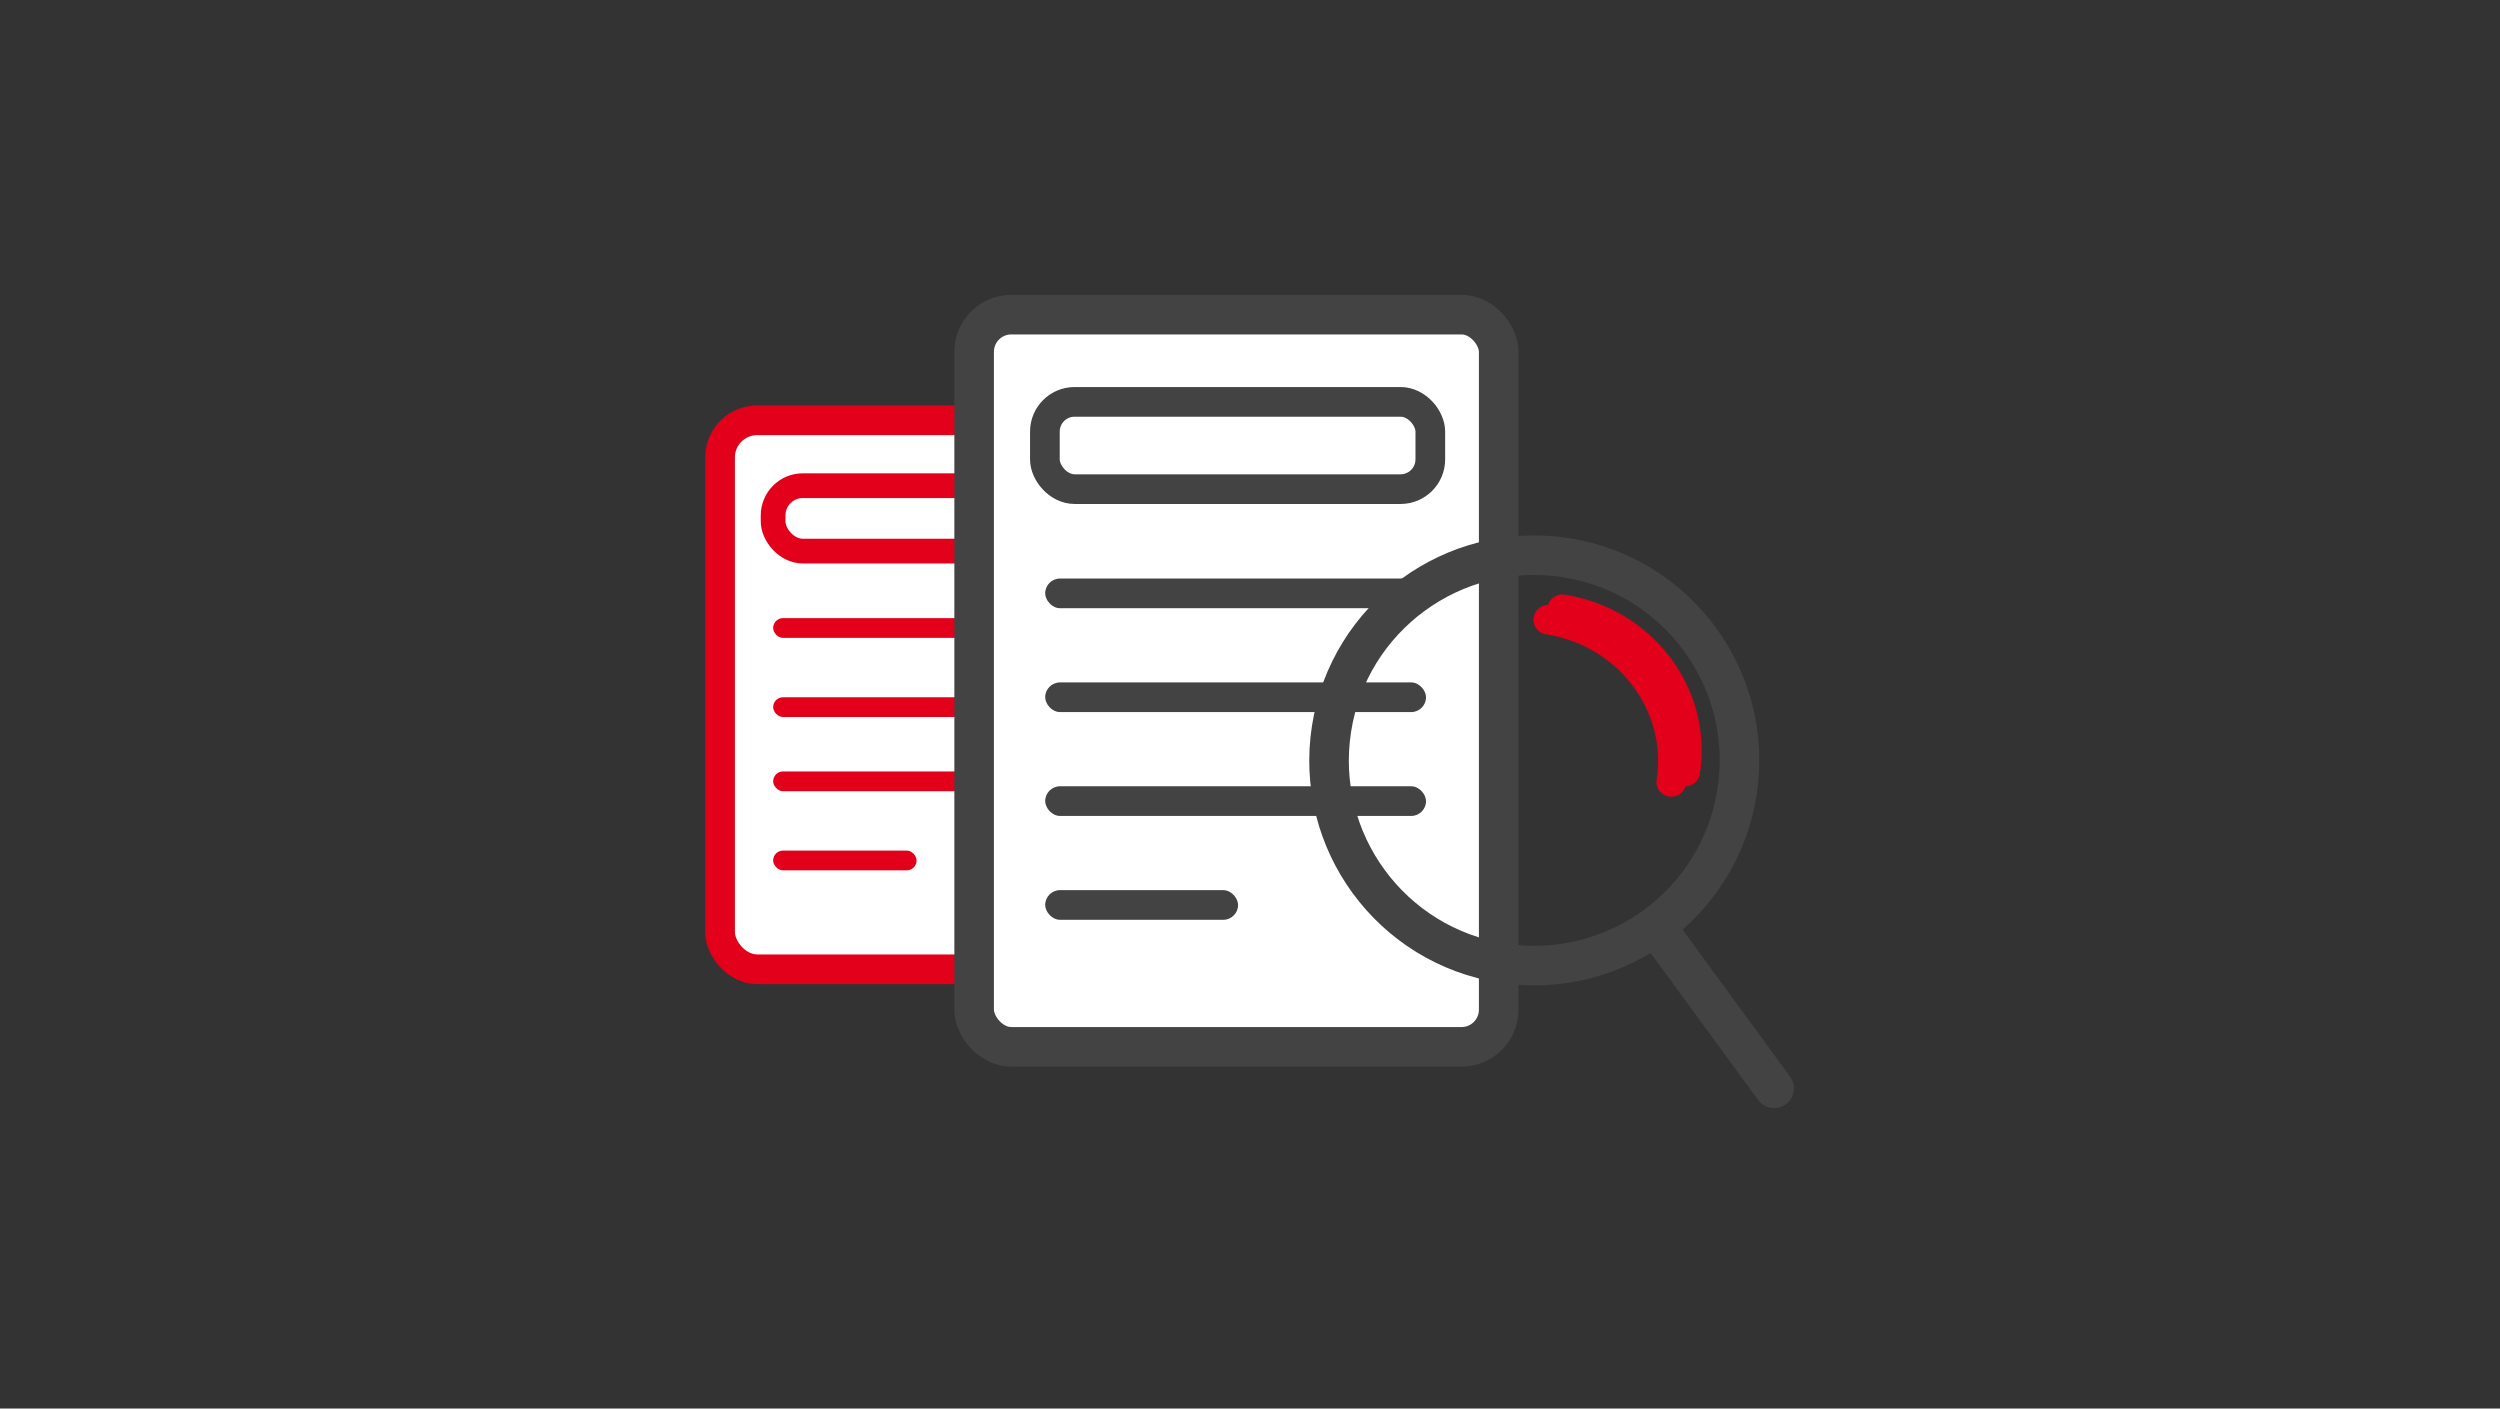 <svg width="552" height="311" viewBox="0 0 552 311" fill="none" xmlns="http://www.w3.org/2000/svg">
<rect x="0" y="0" width="552" height="311" fill="#333333" stroke="none"/>
<rect x="158.992" y="92.796" width="86.844" height="121.22" rx="8.205" fill="white" stroke="#E2001A" stroke-width="6.552"/>
<rect x="170.704" y="107.238" width="63.812" height="14.448" rx="6.564" stroke="#E2001A" stroke-width="5.46"/>
<rect x="170.713" y="136.479" width="63.34" height="4.368" rx="2.184" fill="#E2001A"/>
<rect x="170.713" y="153.952" width="63.34" height="4.368" rx="2.184" fill="#E2001A"/>
<rect x="170.713" y="170.333" width="63.34" height="4.368" rx="2.184" fill="#E2001A"/>
<rect x="170.713" y="187.807" width="31.67" height="4.368" rx="2.184" fill="#E2001A"/>
<rect x="215.09" y="69.474" width="115.822" height="161.668" rx="8.205" fill="white" stroke="#434343" stroke-width="8.737"/>
<rect x="230.71" y="88.733" width="85.104" height="19.269" rx="6.564" stroke="#434343" stroke-width="6.552"/>
<rect x="230.777" y="127.741" width="84.09" height="6.552" rx="3.276" fill="#434343"/>
<rect x="230.777" y="150.676" width="84.09" height="6.552" rx="3.276" fill="#434343"/>
<rect x="230.777" y="173.609" width="84.09" height="6.552" rx="3.276" fill="#434343"/>
<rect x="230.777" y="196.542" width="42.591" height="6.552" rx="3.276" fill="#434343"/>
<path d="M372.095 170.341C374.739 153.301 362.579 137.269 344.936 134.532" stroke="#E2001A" stroke-width="6.552" stroke-linecap="round" stroke-linejoin="round"/>
<path d="M365.515 204.465L391.724 240.295M383.541 174.842C379.704 199.566 356.549 216.5 331.821 212.664C307.094 208.828 290.158 185.675 293.995 160.951C297.831 136.227 320.987 119.294 345.714 123.13C370.441 126.966 387.377 150.118 383.541 174.842Z" stroke="#434343" stroke-width="8.737" stroke-linecap="round" stroke-linejoin="round"/>
<path d="M369.021 172.63C371.665 155.59 359.506 139.558 341.863 136.821" stroke="#E2001A" stroke-width="6.552" stroke-linecap="round" stroke-linejoin="round"/>
</svg>
